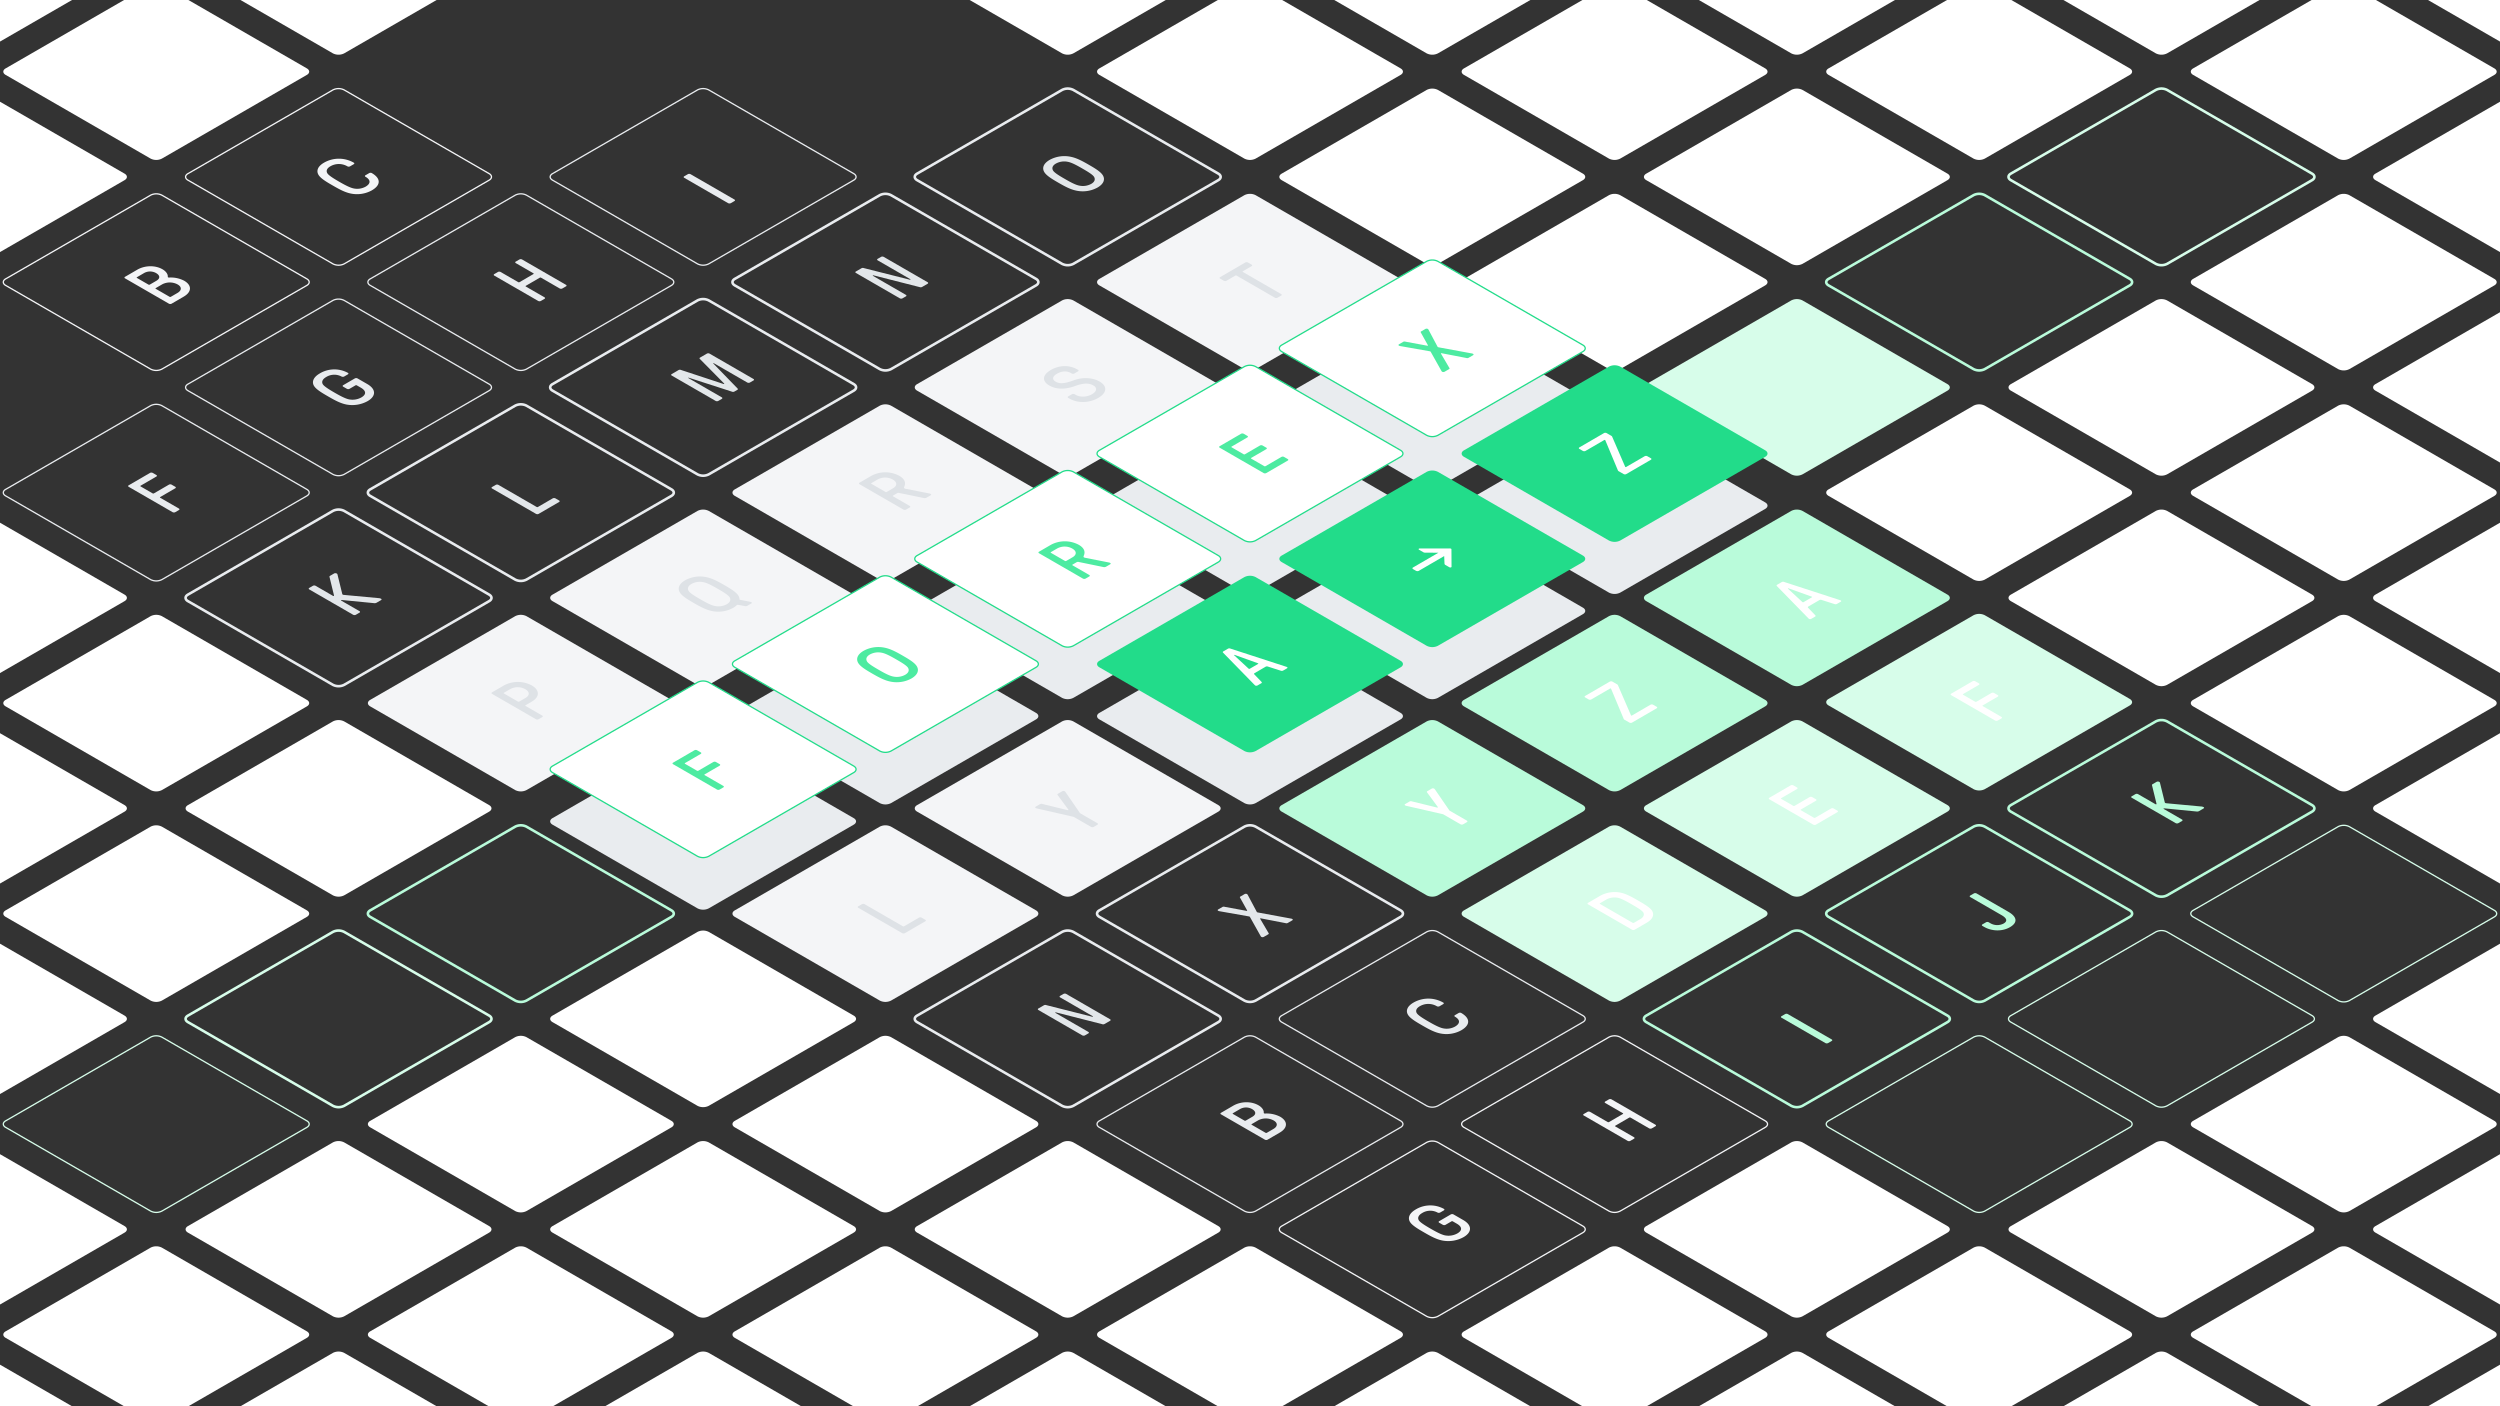 <?xml version="1.0" encoding="UTF-8"?> <svg xmlns="http://www.w3.org/2000/svg" xmlns:xlink="http://www.w3.org/1999/xlink" xmlns:v="https://vecta.io/nano" viewBox="0 0 1920 1080"><rect x="0" y="0" width="1920" height="1080" fill="#333333" stroke="none"/><style><![CDATA[.Q{fill:#fff}.R{fill:none}.S{stroke-miterlimit:10}.T{stroke-width:2}.U{fill:#f4f5f7}.V{stroke:#e9ecef}.W{stroke:#d7fdea}.X{stroke:#b9fbda}.Y{stroke:#22dc8a}.Z{stroke:#f4f5f7}.a{fill:#b9fbda}.b{fill:#d7fdea}.c{fill:#e9ecef}.d{fill:#22dc8a}]]></style><path d="M704.33 623.329c-2.381-1.375-2.381-3.625 0-5l111.34-64.282a9.606 9.606 0 0 1 8.66 0l111.34 64.282c2.382 1.375 2.382 3.625 0 5l-111.34 64.282a9.606 9.606 0 0 1-8.66 0zm-280-161.658c-2.381-1.375-2.381-3.625 0-5l111.34-64.282a9.606 9.606 0 0 1 8.66 0l111.34 64.282c2.382 1.375 2.382 3.625 0 5l-111.34 64.282a9.606 9.606 0 0 1-8.66 0z" class="U"></path><g class="R S"><g class="V"><path d="M284.33,380.842c-2.381-1.375-2.381-3.625,0-5L395.67,311.56a9.606,9.606,0,0,1,8.66,0l111.34,64.282c2.382,1.375,2.382,3.625,0,5L404.33,445.124a9.606,9.606,0,0,1-8.66,0Z" class="T"></path><path d="M144.33,300.013c-2.381-1.375-2.381-3.625,0-5l111.34-64.282a9.606,9.606,0,0,1,8.66,0l111.34,64.282c2.382,1.375,2.382,3.625,0,5L264.33,364.3a9.606,9.606,0,0,1-8.66,0Z"></path></g><path d="M4.33,219.184c-2.381-1.375-2.381-3.625,0-5L115.67,149.9a9.606,9.606,0,0,1,8.66,0l111.34,64.282c2.382,1.375,2.382,3.625,0,5L124.33,283.466a9.606,9.606,0,0,1-8.66,0Z" class="Z"></path></g><path d="M-135.67,138.355c-2.381-1.375-2.381-3.625,0-5L-24.33,69.073a9.606,9.606,0,0,1,8.66,0L95.67,133.355c2.382,1.375,2.382,3.625,0,5L-15.67,202.637a9.606,9.606,0,0,1-8.66,0Z" class="Q"></path><g class="R S"><g class="V"><path d="M844.33,704.158c-2.381-1.375-2.381-3.625,0-5l111.34-64.282a9.606,9.606,0,0,1,8.66,0l111.34,64.282c2.382,1.375,2.382,3.625,0,5L964.33,768.44a9.606,9.606,0,0,1-8.66,0Z" class="T"></path><use xlink:href="#B"></use></g><path d="M1124.33,865.816c-2.381-1.375-2.381-3.625,0-5l111.34-64.282a9.606,9.606,0,0,1,8.66,0l111.34,64.282c2.382,1.375,2.382,3.625,0,5L1244.33,930.1a9.606,9.606,0,0,1-8.66,0Z" class="Z"></path></g><g class="Q"><use xlink:href="#C"></use><use xlink:href="#D"></use><use xlink:href="#E"></use></g><path d="M564.33 704.158c-2.381-1.375-2.381-3.625 0-5l111.34-64.282a9.606 9.606 0 0 1 8.66 0l111.34 64.282c2.382 1.375 2.382 3.625 0 5L684.33 768.44a9.606 9.606 0 0 1-8.66 0zm-280-161.658c-2.381-1.375-2.381-3.625 0-5l111.34-64.282a9.606 9.606 0 0 1 8.66 0L515.67 537.5c2.382 1.375 2.382 3.625 0 5l-111.34 64.282a9.606 9.606 0 0 1-8.66 0z" class="U"></path><g class="R S"><g class="V"><path d="M144.33,461.671c-2.381-1.375-2.381-3.625,0-5l111.34-64.282a9.606,9.606,0,0,1,8.66,0l111.34,64.282c2.382,1.375,2.382,3.625,0,5L264.33,525.953a9.606,9.606,0,0,1-8.66,0Z" class="T"></path><path d="M4.33,380.842c-2.381-1.375-2.381-3.625,0-5L115.67,311.56a9.606,9.606,0,0,1,8.66,0l111.34,64.282c2.382,1.375,2.382,3.625,0,5L124.33,445.124a9.606,9.606,0,0,1-8.66,0Z"></path><path d="M704.33,784.987c-2.381-1.375-2.381-3.625,0-5l111.34-64.282a9.606,9.606,0,0,1,8.66,0l111.34,64.282c2.382,1.375,2.382,3.625,0,5L824.33,849.269a9.606,9.606,0,0,1-8.66,0Z" class="T"></path><path d="M844.33,865.816c-2.381-1.375-2.381-3.625,0-5l111.34-64.282a9.606,9.606,0,0,1,8.66,0l111.34,64.282c2.382,1.375,2.382,3.625,0,5L964.33,930.1a9.606,9.606,0,0,1-8.66,0Z"></path></g><use xlink:href="#C" x="-280" class="Z"></use></g><g class="Q"><use xlink:href="#D" x="-280"></use><use xlink:href="#E" x="-280"></use><path d="M424.33,784.987c-2.381-1.375-2.381-3.625,0-5l111.34-64.282a9.606,9.606,0,0,1,8.66,0l111.34,64.282c2.382,1.375,2.382,3.625,0,5L544.33,849.269a9.606,9.606,0,0,1-8.66,0Z"></path></g><path d="M284.33,704.158c-2.381-1.375-2.381-3.625,0-5l111.34-64.282a9.606,9.606,0,0,1,8.66,0l111.34,64.282c2.382,1.375,2.382,3.625,0,5L404.33,768.44a9.606,9.606,0,0,1-8.66,0Z" class="R S T X"></path><g class="Q"><path d="M144.33 623.329c-2.381-1.375-2.381-3.625 0-5l111.34-64.282a9.606 9.606 0 0 1 8.66 0l111.34 64.282c2.382 1.375 2.382 3.625 0 5l-111.34 64.282a9.606 9.606 0 0 1-8.66 0zM4.33 542.5c-2.381-1.375-2.381-3.625 0-5l111.34-64.282a9.606 9.606 0 0 1 8.66 0L235.67 537.5c2.382 1.375 2.382 3.625 0 5l-111.34 64.282a9.606 9.606 0 0 1-8.66 0zm-140-80.829c-2.381-1.375-2.381-3.625 0-5l111.34-64.282a9.606 9.606 0 0 1 8.66 0l111.34 64.282c2.382 1.375 2.382 3.625 0 5l-111.34 64.282a9.606 9.606 0 0 1-8.66 0zm700 404.145c-2.381-1.375-2.381-3.625 0-5l111.34-64.282a9.606 9.606 0 0 1 8.66 0l111.34 64.282c2.382 1.375 2.382 3.625 0 5L684.33 930.1a9.606 9.606 0 0 1-8.66 0z"></path><use xlink:href="#F"></use><use xlink:href="#D" x="-560"></use><use xlink:href="#E" x="-560"></use><path d="M284.33,865.816c-2.381-1.375-2.381-3.625,0-5l111.34-64.282a9.606,9.606,0,0,1,8.66,0l111.34,64.282c2.382,1.375,2.382,3.625,0,5L404.33,930.1a9.606,9.606,0,0,1-8.66,0Z"></path></g><path d="M144.33,784.987c-2.381-1.375-2.381-3.625,0-5l111.34-64.282a9.606,9.606,0,0,1,8.66,0l111.34,64.282c2.382,1.375,2.382,3.625,0,5L264.33,849.269a9.606,9.606,0,0,1-8.66,0Z" class="R S T W"></path><g class="Q"><path d="M4.33 704.158c-2.381-1.375-2.381-3.625 0-5l111.34-64.282a9.606 9.606 0 0 1 8.66 0l111.34 64.282c2.382 1.375 2.382 3.625 0 5L124.33 768.44a9.606 9.606 0 0 1-8.66 0zm-140-80.829c-2.381-1.375-2.381-3.625 0-5l111.34-64.282a9.606 9.606 0 0 1 8.66 0l111.34 64.282c2.382 1.375 2.382 3.625 0 5l-111.34 64.282a9.606 9.606 0 0 1-8.66 0z"></path><use xlink:href="#F" x="-280"></use><use xlink:href="#G"></use><path d="M704.33,1108.3c-2.381-1.375-2.381-3.625,0-5l111.34-64.282a9.606,9.606,0,0,1,8.66,0L935.67,1103.3c2.382,1.375,2.382,3.625,0,5l-111.34,64.282a9.606,9.606,0,0,1-8.66,0Z"></path><use xlink:href="#F" x="-560"></use></g><path d="M4.33,865.816c-2.381-1.375-2.381-3.625,0-5l111.34-64.282a9.606,9.606,0,0,1,8.66,0l111.34,64.282c2.382,1.375,2.382,3.625,0,5L124.33,930.1a9.606,9.606,0,0,1-8.66,0Z" class="R S W"></path><g class="Q"><path d="M-135.67 784.987c-2.381-1.375-2.381-3.625 0-5l111.34-64.282a9.606 9.606 0 0 1 8.66 0l111.34 64.282c2.382 1.375 2.382 3.625 0 5l-111.34 64.282a9.606 9.606 0 0 1-8.66 0zm420 242.487c-2.381-1.375-2.381-3.625 0-5l111.34-64.282a9.606 9.606 0 0 1 8.66 0l111.34 64.282c2.382 1.375 2.382 3.625 0 5l-111.34 64.282a9.606 9.606 0 0 1-8.66 0zm140 80.826c-2.381-1.375-2.381-3.625 0-5l111.34-64.282a9.606 9.606 0 0 1 8.66 0l111.34 64.282c2.382 1.375 2.382 3.625 0 5l-111.34 64.282a9.606 9.606 0 0 1-8.66 0z"></path><use xlink:href="#G" x="-560"></use><path d="M-135.67 946.645c-2.381-1.375-2.381-3.625 0-5l111.34-64.282a9.606 9.606 0 0 1 8.66 0l111.34 64.282c2.382 1.375 2.382 3.625 0 5l-111.34 64.282a9.606 9.606 0 0 1-8.66 0zm280 161.655c-2.381-1.375-2.381-3.625 0-5l111.34-64.282a9.606 9.606 0 0 1 8.66 0l111.34 64.282c2.382 1.375 2.382 3.625 0 5l-111.34 64.283a9.606 9.606 0 0 1-8.66 0zm-280 0c-2.381-1.375-2.381-3.625 0-5l111.34-64.282a9.606 9.606 0 0 1 8.66 0L95.67 1103.3c2.382 1.375 2.382 3.625 0 5l-111.34 64.282a9.606 9.606 0 0 1-8.66 0z"></path></g><path d="M564.33,380.842c-2.381-1.375-2.381-3.625,0-5L675.67,311.56a9.606,9.606,0,0,1,8.66,0l111.34,64.282c2.382,1.375,2.382,3.625,0,5L684.33,445.124a9.606,9.606,0,0,1-8.66,0Z" class="U"></path><g class="R S"><g class="V"><path d="M424.33,300.013c-2.381-1.375-2.381-3.625,0-5l111.34-64.282a9.606,9.606,0,0,1,8.66,0l111.34,64.282c2.382,1.375,2.382,3.625,0,5L544.33,364.3a9.606,9.606,0,0,1-8.66,0Z" class="T"></path><path d="M284.33,219.184c-2.381-1.375-2.381-3.625,0-5L395.67,149.9a9.606,9.606,0,0,1,8.66,0l111.34,64.282c2.382,1.375,2.382,3.625,0,5L404.33,283.466a9.606,9.606,0,0,1-8.66,0Z"></path></g><path d="M144.33,138.355c-2.381-1.375-2.381-3.625,0-5L255.67,69.073a9.606,9.606,0,0,1,8.66,0l111.34,64.282c2.382,1.375,2.382,3.625,0,5L264.33,202.637a9.606,9.606,0,0,1-8.66,0Z" class="Z"></path></g><path d="M4.33 57.525c-2.381-1.375-2.381-3.625 0-5l111.34-64.282a9.606 9.606 0 0 1 8.66 0l111.34 64.282c2.382 1.375 2.382 3.625 0 5l-111.34 64.282a9.606 9.606 0 0 1-8.66 0zm-140-80.825c-2.381-1.375-2.381-3.625 0-5l111.34-64.286a9.606 9.606 0 0 1 8.66 0L95.67-28.3c2.382 1.375 2.382 3.625 0 5L-15.67 40.978a9.606 9.606 0 0 1-8.66 0z" class="Q"></path><use xlink:href="#H" class="a"></use><path d="M1124.33,704.158c-2.381-1.375-2.381-3.625,0-5l111.34-64.282a9.606,9.606,0,0,1,8.66,0l111.34,64.282c2.382,1.375,2.382,3.625,0,5L1244.33,768.44a9.606,9.606,0,0,1-8.66,0Z" class="b"></path><g class="R S"><use xlink:href="#B" x="280" class="T X"></use><path d="M1404.33,865.816c-2.381-1.375-2.381-3.625,0-5l111.34-64.282a9.606,9.606,0,0,1,8.66,0l111.34,64.282c2.382,1.375,2.382,3.625,0,5L1524.33,930.1a9.606,9.606,0,0,1-8.66,0Z" class="W"></path></g><g class="Q"><use xlink:href="#F" x="840"></use><use xlink:href="#D" x="280"></use><use xlink:href="#E" x="280"></use></g><path d="M704.33,300.013c-2.381-1.375-2.381-3.625,0-5l111.34-64.282a9.606,9.606,0,0,1,8.66,0l111.34,64.282c2.382,1.375,2.382,3.625,0,5L824.33,364.3a9.606,9.606,0,0,1-8.66,0Z" class="U"></path><g class="R S V"><path d="M564.33,219.184c-2.381-1.375-2.381-3.625,0-5L675.67,149.9a9.606,9.606,0,0,1,8.66,0l111.34,64.282c2.382,1.375,2.382,3.625,0,5L684.33,283.466a9.606,9.606,0,0,1-8.66,0Z" class="T"></path><path d="M424.33,138.354c-2.381-1.375-2.381-3.625,0-5L535.67,69.072a9.606,9.606,0,0,1,8.66,0l111.34,64.282c2.382,1.375,2.382,3.625,0,5L544.33,202.636a9.606,9.606,0,0,1-8.66,0Z"></path></g><path d="M144.33-23.3c-2.381-1.375-2.381-3.625,0-5L255.67-92.586a9.606,9.606,0,0,1,8.66,0L375.67-28.3c2.382,1.375,2.382,3.625,0,5L264.33,40.978a9.606,9.606,0,0,1-8.66,0Z" class="Q"></path><path d="M1124.33,542.5c-2.381-1.375-2.381-3.625,0-5l111.34-64.282a9.606,9.606,0,0,1,8.66,0L1355.67,537.5c2.382,1.375,2.382,3.625,0,5l-111.34,64.282a9.606,9.606,0,0,1-8.66,0Z" class="a"></path><use xlink:href="#H" x="280" class="b"></use><g class="R S"><path d="M1404.33,704.158c-2.381-1.375-2.381-3.625,0-5l111.34-64.282a9.606,9.606,0,0,1,8.66,0l111.34,64.282c2.382,1.375,2.382,3.625,0,5L1524.33,768.44a9.606,9.606,0,0,1-8.66,0Z" class="T X"></path><use xlink:href="#B" x="560" class="W"></use></g><g class="Q"><path d="M1684.33,865.816c-2.381-1.375-2.381-3.625,0-5l111.34-64.282a9.606,9.606,0,0,1,8.66,0l111.34,64.282c2.382,1.375,2.382,3.625,0,5L1804.33,930.1a9.606,9.606,0,0,1-8.66,0Z"></path><use xlink:href="#F" x="1120"></use></g><path d="M564.33 552.5c-2.381-1.375-2.381-3.625 0-5l111.34-64.282a9.606 9.606 0 0 1 8.66 0L795.67 547.5c2.382 1.375 2.382 3.625 0 5l-111.34 64.282a9.606 9.606 0 0 1-8.66 0zm-140 80.829c-2.381-1.375-2.381-3.625 0-5l111.34-64.282a9.606 9.606 0 0 1 8.66 0l111.34 64.282c2.382 1.375 2.382 3.625 0 5l-111.34 64.282a9.606 9.606 0 0 1-8.66 0zm420-80.829c-2.381-1.375-2.381-3.625 0-5l111.34-64.282a9.606 9.606 0 0 1 8.66 0l111.34 64.282c2.382 1.375 2.382 3.625 0 5l-111.34 64.282a9.606 9.606 0 0 1-8.66 0zm-140-80.829c-2.381-1.375-2.381-3.625 0-5l111.34-64.282a9.606 9.606 0 0 1 8.66 0l111.34 64.282c2.382 1.375 2.382 3.625 0 5l-111.34 64.282a9.606 9.606 0 0 1-8.66 0zm280 0c-2.381-1.375-2.381-3.625 0-5l111.34-64.282a9.606 9.606 0 0 1 8.66 0l111.34 64.282c2.382 1.375 2.382 3.625 0 5l-111.34 64.282a9.606 9.606 0 0 1-8.66 0zm-140-80.829c-2.381-1.375-2.381-3.625 0-5l111.34-64.282a9.606 9.606 0 0 1 8.66 0l111.34 64.282c2.382 1.375 2.382 3.625 0 5l-111.34 64.282a9.606 9.606 0 0 1-8.66 0zm280 0c-2.381-1.375-2.381-3.625 0-5l111.34-64.282a9.606 9.606 0 0 1 8.66 0l111.34 64.282c2.382 1.375 2.382 3.625 0 5l-111.34 64.282a9.606 9.606 0 0 1-8.66 0zm-140-80.829c-2.381-1.375-2.381-3.625 0-5l111.34-64.282a9.606 9.606 0 0 1 8.66 0l111.34 64.282c2.382 1.375 2.382 3.625 0 5L1104.33 374.3a9.606 9.606 0 0 1-8.66 0z" class="c"></path><path d="M844.33,219.183c-2.381-1.375-2.381-3.625,0-5L955.67,149.9a9.606,9.606,0,0,1,8.66,0l111.34,64.282c2.382,1.375,2.382,3.625,0,5L964.33,283.465a9.606,9.606,0,0,1-8.66,0Z" class="U"></path><path d="M704.33,138.354c-2.381-1.375-2.381-3.625,0-5L815.67,69.072a9.606,9.606,0,0,1,8.66,0l111.34,64.282c2.382,1.375,2.382,3.625,0,5L824.33,202.636a9.606,9.606,0,0,1-8.66,0Z" class="R S T V"></path><path d="M1264.33,461.671c-2.381-1.375-2.381-3.625,0-5l111.34-64.282a9.606,9.606,0,0,1,8.66,0l111.34,64.282c2.382,1.375,2.382,3.625,0,5l-111.34,64.282a9.606,9.606,0,0,1-8.66,0Z" class="a"></path><use xlink:href="#H" x="560" class="R S T X"></use><path d="M1404.33,541.782c-2.381-1.375-2.381-3.625,0-5L1515.67,472.5a9.606,9.606,0,0,1,8.66,0l111.34,64.282c2.382,1.375,2.382,3.625,0,5l-111.34,64.282a9.606,9.606,0,0,1-8.66,0Z" class="b"></path><path d="M1684.33,704.158c-2.381-1.375-2.381-3.625,0-5l111.34-64.282a9.606,9.606,0,0,1,8.66,0l111.34,64.282c2.382,1.375,2.382,3.625,0,5L1804.33,768.44a9.606,9.606,0,0,1-8.66,0Z" class="R S W"></path><use xlink:href="#B" x="840" class="Q"></use><use xlink:href="#I" class="b"></use><g class="Q"><path d="M1124.33,219.183c-2.381-1.375-2.381-3.625,0-5L1235.67,149.9a9.606,9.606,0,0,1,8.66,0l111.34,64.282c2.382,1.375,2.382,3.625,0,5l-111.34,64.282a9.606,9.606,0,0,1-8.66,0Z"></path><use xlink:href="#J"></use><path d="M844.33 57.525c-2.381-1.375-2.381-3.625 0-5l111.34-64.282a9.606 9.606 0 0 1 8.66 0l111.34 64.282c2.382 1.375 2.382 3.625 0 5l-111.34 64.282a9.606 9.606 0 0 1-8.66 0zm-140-80.825c-2.381-1.375-2.381-3.625 0-5l111.34-64.286a9.606 9.606 0 0 1 8.66 0L935.67-28.3c2.382 1.375 2.382 3.625 0 5L824.33 40.978a9.606 9.606 0 0 1-8.66 0z"></path><use xlink:href="#K"></use><path d="M1544.33 461.67c-2.381-1.375-2.381-3.625 0-5l111.34-64.282a9.606 9.606 0 0 1 8.66 0l111.34 64.282c2.382 1.375 2.382 3.625 0 5l-111.34 64.283a9.606 9.606 0 0 1-8.66 0zm140 80.83c-2.381-1.375-2.381-3.625 0-5l111.34-64.282a9.606 9.606 0 0 1 8.66 0l111.34 64.282c2.382 1.375 2.382 3.625 0 5l-111.34 64.282a9.606 9.606 0 0 1-8.66 0z"></path><use xlink:href="#H" x="840"></use></g><path d="M1404.33,219.183c-2.381-1.375-2.381-3.625,0-5L1515.67,149.9a9.606,9.606,0,0,1,8.66,0l111.34,64.282c2.382,1.375,2.382,3.625,0,5l-111.34,64.282a9.606,9.606,0,0,1-8.66,0Z" class="R S T X"></path><g class="Q"><use xlink:href="#J" x="280"></use><use xlink:href="#L"></use><path d="M984.33-23.3c-2.381-1.375-2.381-3.625,0-5l111.34-64.282a9.606,9.606,0,0,1,8.66,0L1215.67-28.3c2.382,1.375,2.382,3.625,0,5L1104.33,40.978a9.606,9.606,0,0,1-8.66,0Z"></path><use xlink:href="#I" x="280"></use><use xlink:href="#K" x="280"></use><path d="M1824.33,461.67c-2.381-1.375-2.381-3.625,0-5l111.34-64.282a9.606,9.606,0,0,1,8.66,0l111.34,64.282c2.382,1.375,2.382,3.625,0,5l-111.34,64.282a9.606,9.606,0,0,1-8.66,0Z"></path></g><use xlink:href="#J" x="560" class="R S T W"></use><g class="Q"><use xlink:href="#L" x="280"></use><path d="M1264.33-23.3c-2.381-1.375-2.381-3.625 0-5l111.34-64.282a9.606 9.606 0 0 1 8.66 0L1495.67-28.3c2.382 1.375 2.382 3.625 0 5l-111.34 64.278a9.606 9.606 0 0 1-8.66 0zm420 242.483c-2.381-1.375-2.381-3.625 0-5l111.34-64.283a9.606 9.606 0 0 1 8.66 0l111.34 64.282c2.382 1.375 2.382 3.625 0 5l-111.34 64.282a9.606 9.606 0 0 1-8.66 0z"></path><use xlink:href="#I" x="560"></use><use xlink:href="#L" x="560"></use><path d="M1544.33-23.3c-2.381-1.375-2.381-3.625,0-5l111.34-64.282a9.606,9.606,0,0,1,8.66,0L1775.67-28.3c2.382,1.375,2.382,3.625,0,5L1664.33,40.978a9.606,9.606,0,0,1-8.66,0Z"></path><use xlink:href="#J" x="840"></use><path d="M1824.33-23.3c-2.381-1.375-2.381-3.625,0-5l111.34-64.281a9.606,9.606,0,0,1,8.66,0L2055.67-28.3c2.382,1.375,2.382,3.625,0,5L1944.33,40.978a9.606,9.606,0,0,1-8.66,0Z"></path></g><path d="M141.4 215.572c6.333 3.657 5.7 8.759-.237 12.209l-9.388 5.456a2.254 2.254 0 0 1-2.036 0l-33.707-19.463a.624.624 0 0 1-.007-1.18l9.388-5.456c5.633-3.273 13.573-3.686 19.447-.3 2.6 1.5 4.2 3.775 4 5.662a.506.506 0 0 0 .277.513 1.479 1.479 0 0 0 .847.136 22.492 22.492 0 0 1 11.416 2.423zm-10.16 12.356l5.075-2.949c3.095-1.8 3.64-4.482.116-6.517a12.653 12.653 0 0 0-11.711-.177l-5.074 2.949c-.305.177-.355.384 0 .59l10.573 6.1a1.042 1.042 0 0 0 1.018 0m-16.191-9.348l5.074-2.949c2.994-1.74 2.93-4.069-.237-5.9a9.372 9.372 0 0 0-9.621.207l-5.074 2.949c-.305.177-.3.413 0 .59l8.837 5.1a1.042 1.042 0 0 0 1.018 0m170.434-85.692c7.253 4.187 7.027 9.289.126 13.3a23.549 23.549 0 0 1-16.227 2.448c-4.74-.974-9.183-3.48-13.94-6.226s-9.092-5.308-10.788-8.051c-1.8-2.92-.9-6.458 4.173-9.407a22.972 22.972 0 0 1 22.961.029c.511.3.412.826-.095 1.121l-2.842 1.651a2.248 2.248 0 0 1-2.036 0 13.006 13.006 0 0 0-13.136 0c-2.638 1.534-3.391 3.51-2.261 5.338 1.079 1.74 5.217 4.246 9 6.429s8.127 4.574 11.134 5.193a13.324 13.324 0 0 0 9.208-1.327c4.009-2.329 4.145-5.19-.043-7.608a.624.624 0 0 1-.007-1.18l2.842-1.651a2.226 2.226 0 0 1 1.931-.059z" class="U"></path><path d="M120.076 364.806a.624.624 0 0 1 .007 1.18L108.006 373c-.305.177-.3.413 0 .59l9.194 5.31a1.054 1.054 0 0 0 1.024 0l11.52-6.694a2.248 2.248 0 0 1 2.036 0l2.809 1.622a.624.624 0 0 1 .007 1.179l-11.519 6.694c-.3.177-.3.413 0 .59l14.3 8.257a.624.624 0 0 1 .006 1.18l-2.791 1.622a2.254 2.254 0 0 1-2.036 0l-33.709-19.461a.624.624 0 0 1-.007-1.18l16.391-9.525a2.254 2.254 0 0 1 2.036 0zm161.951-69.887c7.151 4.129 6.672 9.437.38 13.094a24.253 24.253 0 0 1-16.532 2.625c-4.74-.974-9.183-3.48-13.934-6.223s-9.1-5.312-10.794-8.054c-1.747-2.949-.749-6.547 4.427-9.555a21.755 21.755 0 0 1 21.686-.413c.51.3.412.826-.1 1.121l-2.842 1.651a2.248 2.248 0 0 1-2.036 0 11.812 11.812 0 0 0-11.86.443c-2.74 1.592-3.594 3.627-2.515 5.485 1.079 1.74 5.224 4.25 9 6.432s8.121 4.571 11.128 5.19a13.985 13.985 0 0 0 9.512-1.5c3.857-2.241 3.841-5.013-.4-7.461l-3.116-1.8a1.042 1.042 0 0 0-1.018 0l-4.567 2.654a2.256 2.256 0 0 1-2.037 0l-2.809-1.622a.624.624 0 0 1-.006-1.18l8.931-5.19a2.254 2.254 0 0 1 2.036 0zm152.639-76.179a.624.624 0 0 1 .007 1.18l-2.791 1.622a2.256 2.256 0 0 1-2.037 0l-14.3-8.257a1.044 1.044 0 0 0-1.019 0l-10.662 6.2c-.305.177-.3.413 0 .59l14.3 8.257a.625.625 0 0 1 .006 1.18l-2.791 1.622a2.254 2.254 0 0 1-2.036 0l-33.711-19.463a.624.624 0 0 1-.007-1.18l2.791-1.622a2.256 2.256 0 0 1 2.037 0l13.535 7.815a1.042 1.042 0 0 0 1.018 0l10.663-6.2c.305-.177.3-.413 0-.59l-13.536-7.814a.625.625 0 0 1-.006-1.18l2.791-1.622a2.254 2.254 0 0 1 2.036 0zm129.37-65.509a.624.624 0 0 1 .007 1.179l-2.791 1.622a2.25 2.25 0 0 1-2.037 0L525.5 136.569a.624.624 0 0 1-.007-1.179l2.791-1.622a2.25 2.25 0 0 1 2.037 0z" class="c"></path><path d="M292.636 459.833c.56.324.556.744-.077 1.111l-3.349 1.947a3.111 3.111 0 0 1-1.984.324l-24.145-2.359c-.713-.059-.967-.029-1.12.059s-.1.236.206.413l13.893 8.021a.624.624 0 0 1 .007 1.18l-2.791 1.622a2.254 2.254 0 0 1-2.036 0l-33.711-19.463a.624.624 0 0 1-.007-1.18l2.791-1.622a2.254 2.254 0 0 1 2.036 0l13.332 7.7c.255.147.459.206.662.088s.2-.354.046-.914l-3.336-13.683c-.052-.207-.1-.531.606-.944l2.893-1.681a2.23 2.23 0 0 1 2.088.029 1.029 1.029 0 0 1 .511.591l3.7 15.069a.8.8 0 0 0 .41.531 1.877 1.877 0 0 0 .765.206l26.692 2.477a4.99 4.99 0 0 1 1.918.478zm136.732-75.473a.624.624 0 0 1 .007 1.18l-15.68 9.112a2.25 2.25 0 0 1-2.037 0l-33.717-19.466a.624.624 0 0 1-.007-1.18l2.791-1.622a2.256 2.256 0 0 1 2.037 0l29.369 16.957a1.047 1.047 0 0 0 1.018 0l11.367-6.606a2.25 2.25 0 0 1 2.037 0zm149.273-93.326a.625.625 0 0 1 .006 1.18l-2.689 1.563a2.256 2.256 0 0 1-2.037 0l-25.64-14.8c-.358-.206-.662-.029-.458.207l18.589 19.138c.461.443.361.8-.2 1.121l-2.132 1.239a2.188 2.188 0 0 1-1.934.118l-33.1-10.7c-.459-.147-.662.088-.355.265l25.641 14.8a.625.625 0 0 1 .006 1.18l-2.689 1.563a2.256 2.256 0 0 1-2.037 0L515.9 288.44a.624.624 0 0 1-.006-1.18l5.176-3.008a2.188 2.188 0 0 1 1.934-.118L555.7 294.9c.307.118.712-.118.508-.3l-18.688-18.9c-.461-.442-.361-.8.2-1.121l5.176-3.008a2.256 2.256 0 0 1 2.037 0zM712.4 216.74a.624.624 0 0 1 .007 1.179l-4.212 2.448a2.232 2.232 0 0 1-1.934.118l-34.975-8.906c-.561-.147-.765-.147-.917-.059s-.1.236.1.354l25.232 14.568a.624.624 0 0 1 .006 1.179l-2.588 1.5a2.248 2.248 0 0 1-2.036 0l-33.717-19.466a.622.622 0 0 1 0-1.176l4.212-2.448a2.232 2.232 0 0 1 1.934-.118l34.771 8.788c.561.147.765.147.917.059s.1-.236-.1-.354l-25.034-14.454a.621.621 0 0 1 0-1.175l2.588-1.5a2.235 2.235 0 0 1 2.03 0zm134.567-82.115c1.8 2.919 1 6.458-4.071 9.407a23.517 23.517 0 0 1-16.228 2.389c-4.689-.944-9.183-3.421-13.933-6.163s-9.041-5.338-10.686-8.051c-1.8-2.919-1-6.458 4.071-9.407a23.514 23.514 0 0 1 16.227-2.389c4.69.944 9.184 3.421 13.934 6.163s9.041 5.338 10.686 8.051zm-18.029 7.933a13.339 13.339 0 0 0 9.105-1.327c2.741-1.593 3.239-3.48 2.262-5.279s-5.217-4.305-9-6.488-8.121-4.63-11.23-5.19a13.342 13.342 0 0 0-9.106 1.327c-2.74 1.593-3.238 3.48-2.261 5.279s5.217 4.305 9 6.488 8.121 4.629 11.23 5.19" fill="#e3e7ea"></path><path d="M416.426 549.564a.624.624 0 0 1 .007 1.18l-2.791 1.622a2.254 2.254 0 0 1-2.036 0L377.9 532.9a.624.624 0 0 1-.007-1.18l9.134-5.308a22.7 22.7 0 0 1 21.383 0c6.18 3.568 6.21 8.817.07 12.386l-4.821 2.8c-.305.177-.3.413 0 .59zM398.8 538.8l4.82-2.8c3.35-1.946 3.283-4.689-.19-6.694a12.009 12.009 0 0 0-11.557-.088l-4.821 2.8c-.3.177-.3.413 0 .59l10.726 6.193a1.044 1.044 0 0 0 1.019 0m178.331-76.233c.46.265.411.589-.2.943l-3.1 1.8a2.419 2.419 0 0 1-1.781.148l-5.2-.944a1.219 1.219 0 0 0-.814.118 1.236 1.236 0 0 0-.3.236 13.325 13.325 0 0 1-2.738 2 23.535 23.535 0 0 1-16.234 2.393c-4.689-.944-9.183-3.421-13.933-6.164s-9.042-5.337-10.686-8.05c-1.8-2.92-1-6.462 4.077-9.411a23.514 23.514 0 0 1 16.227-2.389c4.69.944 9.184 3.421 13.934 6.163s9.041 5.338 10.686 8.051a5.384 5.384 0 0 1 .88 2.684.447.447 0 0 0 .233.426 1.1 1.1 0 0 0 .279.1l6.932 1.357a6.567 6.567 0 0 1 1.738.539zm-28.087 2.832a13.342 13.342 0 0 0 9.106-1.327c2.74-1.593 3.238-3.48 2.261-5.279s-5.217-4.305-9-6.488-8.121-4.629-11.23-5.19a13.338 13.338 0 0 0-9.105 1.327c-2.741 1.593-3.239 3.48-2.262 5.279s5.217 4.305 9 6.488 8.121 4.63 11.23 5.19m141.521-86.814a2.19 2.19 0 0 0-1.577.207l-3.1 1.8c-.3.177-.3.413 0 .59l12.769 7.373a.624.624 0 0 1 .007 1.179l-2.791 1.622a2.253 2.253 0 0 1-2.037 0l-33.717-19.467a.624.624 0 0 1-.007-1.179l9.134-5.308a22.7 22.7 0 0 1 21.389 0c4.4 2.54 5.122 5.492 3.866 8.353-.251.619-.3 1.061.16 1.327a3.554 3.554 0 0 0 1.122.354l17.941 3.538a3.19 3.19 0 0 1 1.026.351c.46.265.615.707-.1 1.12l-3.1 1.8a2.932 2.932 0 0 1-2.035.236zm-9.531-.8l4.82-2.8c3.1-1.8 3.539-4.542-.19-6.694a12 12 0 0 0-11.561-.092l-4.821 2.8c-.305.177-.3.413 0 .589l10.733 6.2a1.041 1.041 0 0 0 1.012 0M844.5 293.037c6.129 3.539 5.7 8.64-1 12.533-6.952 4.04-15.759 4.247-22.245.5l-.824-.476a.624.624 0 0 1-.007-1.18l2.842-1.651a2.256 2.256 0 0 1 2.037 0l.823.475c3.473 2.006 8.614 1.8 12.572-.5 3.705-2.153 4.148-4.895 1.032-6.694-3.531-2.039-7.6-1.921-14.056.409-7.367 2.684-14.239 2.831-19.806-.383-6.079-3.509-5.087-8.287 1.154-11.914 6.5-3.775 14.182-3.981 20.209-.5l.664.383a.624.624 0 0 1 .007 1.18l-2.791 1.622a2.254 2.254 0 0 1-2.036 0l-.664-.384c-3.065-1.769-7.035-1.533-10.638.561s-3.946 4.423-1.035 6.1c3.167 1.828 6.882 1.563 14.148-1.121 6.706-2.473 14.294-2.031 19.614 1.04zm116.735-89.818a.624.624 0 0 1 .006 1.18l-6.7 3.893c-.3.177-.3.412 0 .589l29.376 16.961a.624.624 0 0 1 .007 1.179l-2.791 1.622a2.256 2.256 0 0 1-2.037 0l-29.376-16.96a1.042 1.042 0 0 0-1.018 0l-6.755 3.926a2.256 2.256 0 0 1-2.037 0l-2.809-1.622a.624.624 0 0 1-.007-1.18l19.29-11.21a2.254 2.254 0 0 1 2.036 0zM710.6 706.379a.624.624 0 0 1 .006 1.179l-15.68 9.113a2.256 2.256 0 0 1-2.037 0L659.174 697.2a.622.622 0 0 1 0-1.176l2.791-1.622a2.241 2.241 0 0 1 2.03 0l29.376 16.96a1.042 1.042 0 0 0 1.018 0l11.367-6.605a2.248 2.248 0 0 1 2.036 0zm107.013-98.75a2.19 2.19 0 0 1 .717.707l11.139 16.19 13.331 7.7a.624.624 0 0 1 .007 1.18l-2.842 1.651a2.254 2.254 0 0 1-2.036 0l-13.331-7.7-27.987-6.4a4.379 4.379 0 0 1-1.224-.413c-.511-.295-.412-.766.045-1.032l3.349-1.946a2.1 2.1 0 0 1 1.731-.118l19.067 4.659c.408.118.662.148.865.03s.152-.266-.053-.5l-8.106-11.029c-.359-.442-.259-.737.2-1l3.349-1.947a1.99 1.99 0 0 1 1.779-.032z" fill="#dee2e6"></path><path d="M852.523 782.787a.624.624 0 0 1 .006 1.18l-4.212 2.448a2.232 2.232 0 0 1-1.934.118l-34.981-8.91c-.561-.147-.765-.147-.917-.059s-.1.236.1.354l25.238 14.572a.624.624 0 0 1 .007 1.179l-2.588 1.5a2.248 2.248 0 0 1-2.036 0l-33.718-19.466a.624.624 0 0 1-.006-1.18l4.211-2.448a2.233 2.233 0 0 1 1.934-.118l34.778 8.792c.561.147.764.147.917.059s.1-.236-.1-.354L814.187 766a.624.624 0 0 1-.006-1.179l2.588-1.5a2.248 2.248 0 0 1 2.036 0zm139.916-77.014c.561.325.513.767.006 1.062l-3.451 2a2.144 2.144 0 0 1-1.73.118l-18.508-3.572c-.611-.118-.809-.114-.91-.055s-.107.173.1.527l6.278 10.679c.3.534.259.737-.2 1l-3.457 2.009a2 2 0 0 1-1.782.029 1.522 1.522 0 0 1-.608-.652l-8.132-14.513a1.149 1.149 0 0 0-.359-.442 2.272 2.272 0 0 0-.612-.177l-22.423-3.952a3.636 3.636 0 0 1-1.128-.35c-.46-.265-.456-.741.045-1.032l3.254-1.891a2.139 2.139 0 0 1 1.73-.118l16.461 3.037a1.721 1.721 0 0 0 .764.03c.1-.059.05-.266-.053-.443l-5.3-9.525c-.308-.531-.258-.737.2-1l3.248-1.888a1.994 1.994 0 0 1 1.782-.029 1.581 1.581 0 0 1 .614.649l6.9 12.975a.942.942 0 0 0 .307.354 3.633 3.633 0 0 0 .765.206l25.132 4.634a3.066 3.066 0 0 1 1.067.33z" fill="#e3e7ea"></path><path d="M1101.347 605.631a2.171 2.171 0 0 1 .724.7l11.132 16.193 13.331 7.7a.624.624 0 0 1 .007 1.18l-2.842 1.651a2.254 2.254 0 0 1-2.036 0l-13.331-7.7-27.987-6.4a4.379 4.379 0 0 1-1.224-.413c-.511-.3-.412-.766.045-1.032l3.349-1.946a2.1 2.1 0 0 1 1.731-.118l19.067 4.659c.408.118.662.148.865.03s.152-.266-.053-.5l-8.106-11.029c-.359-.442-.253-.741.2-1l3.355-1.95a1.975 1.975 0 0 1 1.773-.025zM1272.3 542.8a.624.624 0 0 1 .007 1.179l-18.878 10.971a2.254 2.254 0 0 1-2.036 0l-3.831-2.212a1.264 1.264 0 0 1-.564-.619l-9.7-23.179a.367.367 0 0 0-.155-.169.666.666 0 0 0-.66.051l-14.361 8.346a2.256 2.256 0 0 1-2.037 0l-2.656-1.534a.624.624 0 0 1-.007-1.179l18.878-10.971a2.254 2.254 0 0 1 2.036 0l3.678 2.124a1.253 1.253 0 0 1 .563.619l10.007 23.12a.365.365 0 0 0 .155.168.668.668 0 0 0 .66-.05l14.158-8.228a2.253 2.253 0 0 1 2.037 0zm126.651-82.062a2.064 2.064 0 0 0-1.679.148l-8.424 4.895c-.457.265-.556.619-.249.973l5.582 5.809a.6.6 0 0 1-.2 1l-2.943 1.711a1.777 1.777 0 0 1-1.578.088 2.874 2.874 0 0 1-.716-.59l-24.118-24.683c-.358-.324-.259-.737.2-1l3.552-2.065a2.185 2.185 0 0 1 1.73-.117L1412.8 460.8a4.747 4.747 0 0 1 1.021.413c.357.206.36.619-.148.914l-2.943 1.71a2.294 2.294 0 0 1-1.73.118zm-13.788 1.681l6.293-3.657c.25-.145.329-.311.064-.464a1.352 1.352 0 0 0-.22-.1l-17.549-6.311c-.255-.088-.408-.118-.509-.059l-.1.059c-.1.059-.05.148.1.295l10.952 10.145a.868.868 0 0 0 .167.127.773.773 0 0 0 .8-.039" class="Q"></path><path d="M983.111 857.614c6.333 3.657 5.7 8.759-.237 12.209l-9.388 5.456a2.242 2.242 0 0 1-2.036 0l-33.711-19.463a.623.623 0 0 1-.007-1.18l9.388-5.456c5.633-3.273 13.573-3.686 19.446-.295 2.605 1.5 4.2 3.775 4 5.662a.506.506 0 0 0 .277.513 1.479 1.479 0 0 0 .847.136 22.492 22.492 0 0 1 11.421 2.418zm-10.164 12.356l5.075-2.949c3.095-1.8 3.64-4.482.116-6.517a12.653 12.653 0 0 0-11.711-.177l-5.074 2.949c-.3.177-.355.384 0 .59l10.573 6.1a1.042 1.042 0 0 0 1.018 0m-16.191-9.348l5.074-2.949c2.994-1.74 2.93-4.069-.237-5.9a9.372 9.372 0 0 0-9.621.207l-5.074 2.949c-.305.177-.3.413 0 .59l8.836 5.1a1.044 1.044 0 0 0 1.019 0m165.432-82.688c7.253 4.188 7.027 9.289.125 13.3a23.547 23.547 0 0 1-16.226 2.448c-4.741-.973-9.184-3.48-13.934-6.223s-9.092-5.308-10.788-8.05c-1.8-2.92-.9-6.458 4.173-9.407a22.97 22.97 0 0 1 22.961.029c.511.295.412.826-.1 1.121l-2.841 1.651a2.256 2.256 0 0 1-2.037 0 13 13 0 0 0-13.135 0c-2.639 1.534-3.391 3.509-2.261 5.338 1.079 1.74 5.217 4.246 9 6.428s8.12 4.571 11.128 5.191a13.327 13.327 0 0 0 9.207-1.328c4.009-2.329 4.146-5.19-.043-7.608a.624.624 0 0 1-.006-1.179l2.841-1.652a2.229 2.229 0 0 1 1.936-.059z" class="c"></path><path d="M1268.779 699.447c1.85 3.067.6 6.459-3.971 9.113l-9.388 5.455a2.248 2.248 0 0 1-2.036 0l-33.717-19.466a.624.624 0 0 1-.007-1.18l9.388-5.456a22.953 22.953 0 0 1 15.718-2.329c4.084.829 8.681 3.365 13.431 6.108s9.143 5.396 10.582 7.755zm-13.9 9.26l5.075-2.949c1.979-1.15 3.139-3.067 2.162-4.866-.875-1.621-5.115-4.128-8.894-6.31s-8.121-4.63-10.924-5.131a13.209 13.209 0 0 0-8.4 1.264l-5.074 2.949c-.305.177-.3.413.009.593l25.028 14.45a1.042 1.042 0 0 0 1.018 0m156.221-86.143a.624.624 0 0 1 .007 1.18l-16.492 9.584a2.256 2.256 0 0 1-2.043 0l-33.717-19.467a.625.625 0 0 1 0-1.183l16.391-9.526a2.254 2.254 0 0 1 2.036 0l2.81 1.622a.624.624 0 0 1 .006 1.18l-12.077 7.018c-.3.177-.3.413 0 .59l9.2 5.312a1.042 1.042 0 0 0 1.018 0l11.519-6.694a2.25 2.25 0 0 1 2.037 0l2.809 1.622a.624.624 0 0 1 .006 1.179l-11.51 6.699c-.3.176-.3.412 0 .589l9.96 5.751a1.042 1.042 0 0 0 1.018 0l12.179-7.078a2.254 2.254 0 0 1 2.036 0zm108.664-97.745a.622.622 0 0 1 0 1.176l-12.077 7.018c-.3.177-.3.413.01.594l9.193 5.308a1.044 1.044 0 0 0 1.019 0l11.519-6.694a2.248 2.248 0 0 1 2.036 0l2.81 1.622a.624.624 0 0 1 .006 1.179l-11.519 6.695c-.3.177-.3.412 0 .589l14.3 8.257a.624.624 0 0 1 .007 1.18l-2.791 1.622a2.256 2.256 0 0 1-2.037 0l-33.712-19.465a.621.621 0 0 1 0-1.176l16.39-9.525a2.241 2.241 0 0 1 2.03 0z" class="Q"></path><path d="M1123.734 936.97c7.151 4.129 6.672 9.437.379 13.094a24.249 24.249 0 0 1-16.531 2.625c-4.74-.974-9.184-3.48-13.934-6.223s-9.092-5.308-10.787-8.05c-1.748-2.949-.756-6.551 4.42-9.559a21.766 21.766 0 0 1 21.692-.409c.511.3.412.826-.1 1.121l-2.842 1.651a2.256 2.256 0 0 1-2.037 0 11.81 11.81 0 0 0-11.86.442c-2.74 1.593-3.594 3.628-2.514 5.486 1.079 1.739 5.217 4.246 9 6.428s8.121 4.571 11.128 5.19a13.985 13.985 0 0 0 9.512-1.5c3.857-2.241 3.841-5.013-.4-7.46l-3.116-1.8a1.042 1.042 0 0 0-1.018 0l-4.567 2.654a2.256 2.256 0 0 1-2.037 0l-2.809-1.622a.624.624 0 0 1-.007-1.18l8.932-5.19a2.254 2.254 0 0 1 2.036 0zm147.644-73.182a.624.624 0 0 1 .007 1.18l-2.791 1.622a2.256 2.256 0 0 1-2.037 0l-14.3-8.257a1.044 1.044 0 0 0-1.019 0l-10.662 6.2c-.3.174-.3.41.009.586l14.3 8.257a.627.627 0 0 1 0 1.184l-2.791 1.622a2.254 2.254 0 0 1-2.036 0l-33.711-19.463a.624.624 0 0 1-.007-1.18l2.791-1.622a2.269 2.269 0 0 1 2.043 0l13.535 7.815a1.041 1.041 0 0 0 1.012 0l10.663-6.2c.305-.177.3-.413 0-.59l-13.536-7.814a.624.624 0 0 1-.006-1.18l2.791-1.622a2.254 2.254 0 0 1 2.036 0z" class="U"></path><path d="M1406.75 798.281a.624.624 0 0 1 .006 1.179l-2.791 1.622a2.251 2.251 0 0 1-2.036 0l-33.718-19.467a.624.624 0 0 1-.006-1.179l2.791-1.622a2.248 2.248 0 0 1 2.036 0zm135.75-97.97c6.538 3.775 7.383 8.143 1.142 11.77-5.937 3.45-13.938 3.181-19.914-.269l-1.226-.708a.624.624 0 0 1-.007-1.179l2.791-1.622a2.25 2.25 0 0 1 2.037 0l1.225.708a10.559 10.559 0 0 0 10.235.265c3.146-1.828 2.574-4.04-1.615-6.458l-24.006-13.86a.624.624 0 0 1-.007-1.18l2.791-1.622a2.256 2.256 0 0 1 2.037 0zm149.827-80.462c.56.323.556.743-.077 1.111l-3.349 1.946a3.106 3.106 0 0 1-1.984.325l-24.151-2.363c-.713-.059-.968-.029-1.12.059s-.1.236.206.413l13.9 8.025a.624.624 0 0 1 .007 1.179l-2.791 1.622a2.256 2.256 0 0 1-2.043 0l-33.718-19.466a.625.625 0 0 1 0-1.183L1640 609.9a2.256 2.256 0 0 1 2.037 0l13.331 7.7c.255.147.459.206.662.088s.2-.354.046-.914l-3.335-13.683c-.052-.207-.105-.531.605-.944l2.893-1.681a2.227 2.227 0 0 1 2.088.029 1.026 1.026 0 0 1 .512.59l3.7 15.07a.794.794 0 0 0 .411.53 1.865 1.865 0 0 0 .765.207l26.7 2.481a4.959 4.959 0 0 1 1.912.476z" class="a"></path><use xlink:href="#M" class="Q"></use><use xlink:href="#M" class="R S Y"></use><use xlink:href="#N" class="Q"></use><use xlink:href="#N" class="R S Y"></use><path d="M844.33,512.5c-2.381-1.375-2.381-3.625,0-5l111.34-64.282a9.606,9.606,0,0,1,8.66,0L1075.67,507.5c2.382,1.375,2.382,3.625,0,5L964.33,576.782a9.606,9.606,0,0,1-8.66,0Z" class="d"></path><use xlink:href="#O" class="Q"></use><use xlink:href="#O" class="R S Y"></use><path d="M984.33,431.671c-2.381-1.375-2.381-3.625,0-5l111.34-64.282a9.606,9.606,0,0,1,8.66,0l111.34,64.282c2.382,1.375,2.382,3.625,0,5l-111.34,64.282a9.606,9.606,0,0,1-8.66,0Z" class="d"></path><use xlink:href="#P" class="Q"></use><use xlink:href="#P" class="R S Y"></use><path d="M1124.33,350.842c-2.381-1.375-2.381-3.625,0-5l111.34-64.282a9.606,9.606,0,0,1,8.66,0l111.34,64.282c2.382,1.375,2.382,3.625,0,5l-111.34,64.282a9.606,9.606,0,0,1-8.66,0Z" class="d"></path><use xlink:href="#Q" class="Q"></use><use xlink:href="#Q" class="R S Y"></use><path d="M538.173 577.823a.624.624 0 0 1 .007 1.177l-12.08 7.021c-.3.177-.3.413 0 .59l9.194 5.308a1.042 1.042 0 0 0 1.018 0l11.519-6.695a2.256 2.256 0 0 1 2.037 0l2.809 1.622a.624.624 0 0 1 .006 1.18l-11.513 6.694c-.3.177-.3.413 0 .59l14.3 8.257a.624.624 0 0 1 .007 1.18l-2.791 1.622a2.253 2.253 0 0 1-2.043 0l-33.711-19.463a.625.625 0 0 1 0-1.183l16.39-9.525a2.25 2.25 0 0 1 2.037 0zm165.91-66.17c1.8 2.919 1 6.458-4.071 9.407a23.514 23.514 0 0 1-16.227 2.389c-4.69-.944-9.184-3.421-13.934-6.163s-9.041-5.338-10.686-8.051c-1.8-2.919-1-6.458 4.071-9.407a23.514 23.514 0 0 1 16.227-2.389c4.689.944 9.184 3.421 13.934 6.163s9.041 5.338 10.686 8.051zm-18.029 7.933a13.339 13.339 0 0 0 9.105-1.327c2.741-1.593 3.239-3.48 2.262-5.279s-5.217-4.306-9-6.488-8.121-4.63-11.23-5.19a13.342 13.342 0 0 0-9.106 1.327c-2.74 1.593-3.238 3.48-2.261 5.279s5.217 4.3 9 6.488 8.121 4.629 11.23 5.19m142.358-88a2.195 2.195 0 0 0-1.577.206l-3.1 1.8c-.3.177-.3.413 0 .59l12.776 7.376a.624.624 0 0 1 .007 1.18l-2.791 1.622a2.256 2.256 0 0 1-2.037 0l-33.71-19.468a.624.624 0 0 1-.007-1.18l9.135-5.308a22.684 22.684 0 0 1 21.382 0c4.393 2.536 5.122 5.485 3.866 8.346-.252.619-.3 1.061.16 1.327a3.554 3.554 0 0 0 1.122.354l17.947 3.542a3.166 3.166 0 0 1 1.02.354c.46.265.615.708-.1 1.12l-3.1 1.8a2.925 2.925 0 0 1-2.035.236zm-9.525-.8l4.821-2.8c3.1-1.8 3.538-4.541-.191-6.694a12 12 0 0 0-11.557-.088l-4.821 2.8c-.305.177-.3.413 0 .59l10.727 6.193a1.042 1.042 0 0 0 1.018 0m170.099-78.241a.624.624 0 0 1 .007 1.18l-16.49 9.584a2.256 2.256 0 0 1-2.043 0l-33.717-19.467a.625.625 0 0 1 0-1.183l16.391-9.526a2.254 2.254 0 0 1 2.036 0l2.81 1.622a.624.624 0 0 1 .006 1.18l-12.083 7.022c-.3.177-.3.413 0 .59l9.194 5.308a1.042 1.042 0 0 0 1.018 0l11.52-6.694a2.254 2.254 0 0 1 2.036 0l2.809 1.622a.624.624 0 0 1 .007 1.18l-11.519 6.694c-.3.177-.3.413 0 .59l9.96 5.75a1.032 1.032 0 0 0 1.018 0l12.179-7.077a2.25 2.25 0 0 1 2.037 0zm142.304-80.801c.562.325.514.767.006 1.062l-3.45 2a2.142 2.142 0 0 1-1.731.118l-18.5-3.568c-.611-.118-.821-.121-.923-.062s-.094.18.112.534l6.271 10.675c.308.531.259.738-.2 1l-3.451 2a2 2 0 0 1-1.782.03 1.516 1.516 0 0 1-.614-.649l-8.132-14.513a1.149 1.149 0 0 0-.359-.442 2.272 2.272 0 0 0-.612-.177l-22.423-3.951a3.553 3.553 0 0 1-1.122-.354c-.46-.266-.463-.738.045-1.032l3.247-1.888a2.146 2.146 0 0 1 1.731-.118l16.461 3.038a1.717 1.717 0 0 0 .764.029c.1-.059.049-.265-.053-.442l-5.3-9.525c-.308-.531-.258-.738.2-1l3.248-1.887a2 2 0 0 1 1.782-.03 1.581 1.581 0 0 1 .614.649l6.895 12.975a.952.952 0 0 0 .308.354 3.6 3.6 0 0 0 .765.207l25.131 4.633a3.051 3.051 0 0 1 1.072.334z" fill="#4deba1"></path><path d="M973.658 511.9a2.064 2.064 0 0 0-1.679.147l-8.424 4.895c-.463.269-.557.62-.249.973l5.576 5.814a.6.6 0 0 1-.2 1l-2.944 1.711a1.769 1.769 0 0 1-1.577.088 2.878 2.878 0 0 1-.717-.59l-24.118-24.69c-.358-.324-.258-.737.2-1l3.553-2.065a2.189 2.189 0 0 1 1.73-.118l42.7 13.893a4.8 4.8 0 0 1 1.021.413c.357.207.359.62-.148.914L985.436 515a2.3 2.3 0 0 1-1.731.118zm-13.788 1.68l6.293-3.657c.25-.146.328-.311.064-.464a1.345 1.345 0 0 0-.22-.1l-17.555-6.314c-.256-.088-.408-.118-.51-.059l-.1.059c-.1.059-.05.148.1.3l10.958 10.146a.868.868 0 0 0 .167.127.773.773 0 0 0 .8-.038M1114.4 421.4a.613.613 0 0 1 .309.59l.074 13.27c0 .59-1.065.737-1.729.354l-3.013-1.74a1.248 1.248 0 0 1-.668-1.091l-.236-5.721-19.537 11.354a2.462 2.462 0 0 1-2.037 0l-2.4-1.386a.647.647 0 0 1-.007-1.18l19.534-11.35-9.47-.059a3.7 3.7 0 0 1-1.936-.236l-3.479-2.008c-.613-.354-.311-1 .707-1h22.814a2.235 2.235 0 0 1 1.074.203zm153.452-69.463a.624.624 0 0 1 .006 1.179l-18.877 10.971a2.254 2.254 0 0 1-2.036 0l-3.831-2.212a1.264 1.264 0 0 1-.564-.619l-9.7-23.179a.367.367 0 0 0-.155-.169.668.668 0 0 0-.661.051l-14.36 8.346a2.256 2.256 0 0 1-2.037 0l-2.656-1.534a.624.624 0 0 1-.007-1.179l18.878-10.971a2.254 2.254 0 0 1 2.036 0l3.678 2.124a1.253 1.253 0 0 1 .563.619l10.007 23.12a.365.365 0 0 0 .155.168.668.668 0 0 0 .66-.05l14.158-8.228a2.256 2.256 0 0 1 2.037 0z" class="Q"></path><defs><path id="B" d="M984.33,784.987c-2.381-1.375-2.381-3.625,0-5l111.34-64.282a9.606,9.606,0,0,1,8.66,0l111.34,64.282c2.382,1.375,2.382,3.625,0,5l-111.34,64.282a9.606,9.606,0,0,1-8.66,0Z"></path><path id="C" d="M1264.33,946.646c-2.381-1.375-2.381-3.625,0-5l111.34-64.282a9.606,9.606,0,0,1,8.66,0l111.34,64.282c2.382,1.375,2.382,3.625,0,5l-111.34,64.282a9.606,9.606,0,0,1-8.66,0Z"></path><path id="D" d="M1404.33,1027.475c-2.381-1.375-2.381-3.625,0-5l111.34-64.282a9.606,9.606,0,0,1,8.66,0l111.34,64.282c2.382,1.375,2.382,3.625,0,5l-111.34,64.282a9.606,9.606,0,0,1-8.66,0Z"></path><path id="E" d="M1544.33,1108.3c-2.381-1.375-2.381-3.625,0-5l111.34-64.282a9.606,9.606,0,0,1,8.66,0l111.34,64.282c2.382,1.375,2.382,3.625,0,5l-111.34,64.282a9.606,9.606,0,0,1-8.66,0Z"></path><path id="F" d="M704.33,946.645c-2.381-1.375-2.381-3.625,0-5l111.34-64.282a9.606,9.606,0,0,1,8.66,0l111.34,64.282c2.382,1.375,2.382,3.625,0,5l-111.34,64.282a9.606,9.606,0,0,1-8.66,0Z"></path><path id="G" d="M564.33,1027.474c-2.381-1.375-2.381-3.625,0-5l111.34-64.281a9.606,9.606,0,0,1,8.66,0l111.34,64.281c2.382,1.375,2.382,3.625,0,5l-111.34,64.283a9.606,9.606,0,0,1-8.66,0Z"></path><path id="H" d="M984.33,623.329c-2.381-1.375-2.381-3.625,0-5l111.34-64.282a9.606,9.606,0,0,1,8.66,0l111.34,64.282c2.382,1.375,2.382,3.625,0,5l-111.34,64.282a9.606,9.606,0,0,1-8.66,0Z"></path><path id="I" d="M1264.33,300.012c-2.381-1.375-2.381-3.625,0-5l111.34-64.282a9.606,9.606,0,0,1,8.66,0l111.34,64.282c2.382,1.375,2.382,3.625,0,5l-111.34,64.282a9.606,9.606,0,0,1-8.66,0Z"></path><path id="J" d="M984.33,138.354c-2.381-1.375-2.381-3.625,0-5l111.34-64.282a9.606,9.606,0,0,1,8.66,0l111.34,64.282c2.382,1.375,2.382,3.625,0,5l-111.34,64.282a9.606,9.606,0,0,1-8.66,0Z"></path><path id="K" d="M1404.33,380.841c-2.381-1.375-2.381-3.625,0-5l111.34-64.282a9.606,9.606,0,0,1,8.66,0l111.34,64.282c2.382,1.375,2.382,3.625,0,5l-111.34,64.282a9.606,9.606,0,0,1-8.66,0Z"></path><path id="L" d="M1124.33,57.525c-2.381-1.375-2.381-3.625,0-5l111.34-64.282a9.606,9.606,0,0,1,8.66,0l111.34,64.282c2.382,1.375,2.382,3.625,0,5l-111.34,64.282a9.606,9.606,0,0,1-8.66,0Z"></path><path id="M" d="M564.33,512.5c-2.381-1.375-2.381-3.625,0-5l111.34-64.282a9.606,9.606,0,0,1,8.66,0L795.67,507.5c2.382,1.375,2.382,3.625,0,5L684.33,576.782a9.606,9.606,0,0,1-8.66,0Z"></path><path id="N" d="M424.33,593.329c-2.381-1.375-2.381-3.625,0-5l111.34-64.282a9.606,9.606,0,0,1,8.66,0l111.34,64.282c2.382,1.375,2.382,3.625,0,5L544.33,657.611a9.606,9.606,0,0,1-8.66,0Z"></path><path id="O" d="M704.33,431.671c-2.381-1.375-2.381-3.625,0-5l111.34-64.282a9.606,9.606,0,0,1,8.66,0l111.34,64.282c2.382,1.375,2.382,3.625,0,5L824.33,495.953a9.606,9.606,0,0,1-8.66,0Z"></path><path id="P" d="M844.33,350.842c-2.381-1.375-2.381-3.625,0-5L955.67,281.56a9.606,9.606,0,0,1,8.66,0l111.34,64.282c2.382,1.375,2.382,3.625,0,5L964.33,415.124a9.606,9.606,0,0,1-8.66,0Z"></path><path id="Q" d="M984.33,270.013c-2.381-1.375-2.381-3.625,0-5l111.34-64.282a9.606,9.606,0,0,1,8.66,0l111.34,64.282c2.382,1.375,2.382,3.625,0,5L1104.33,334.3a9.606,9.606,0,0,1-8.66,0Z"></path></defs></svg> 